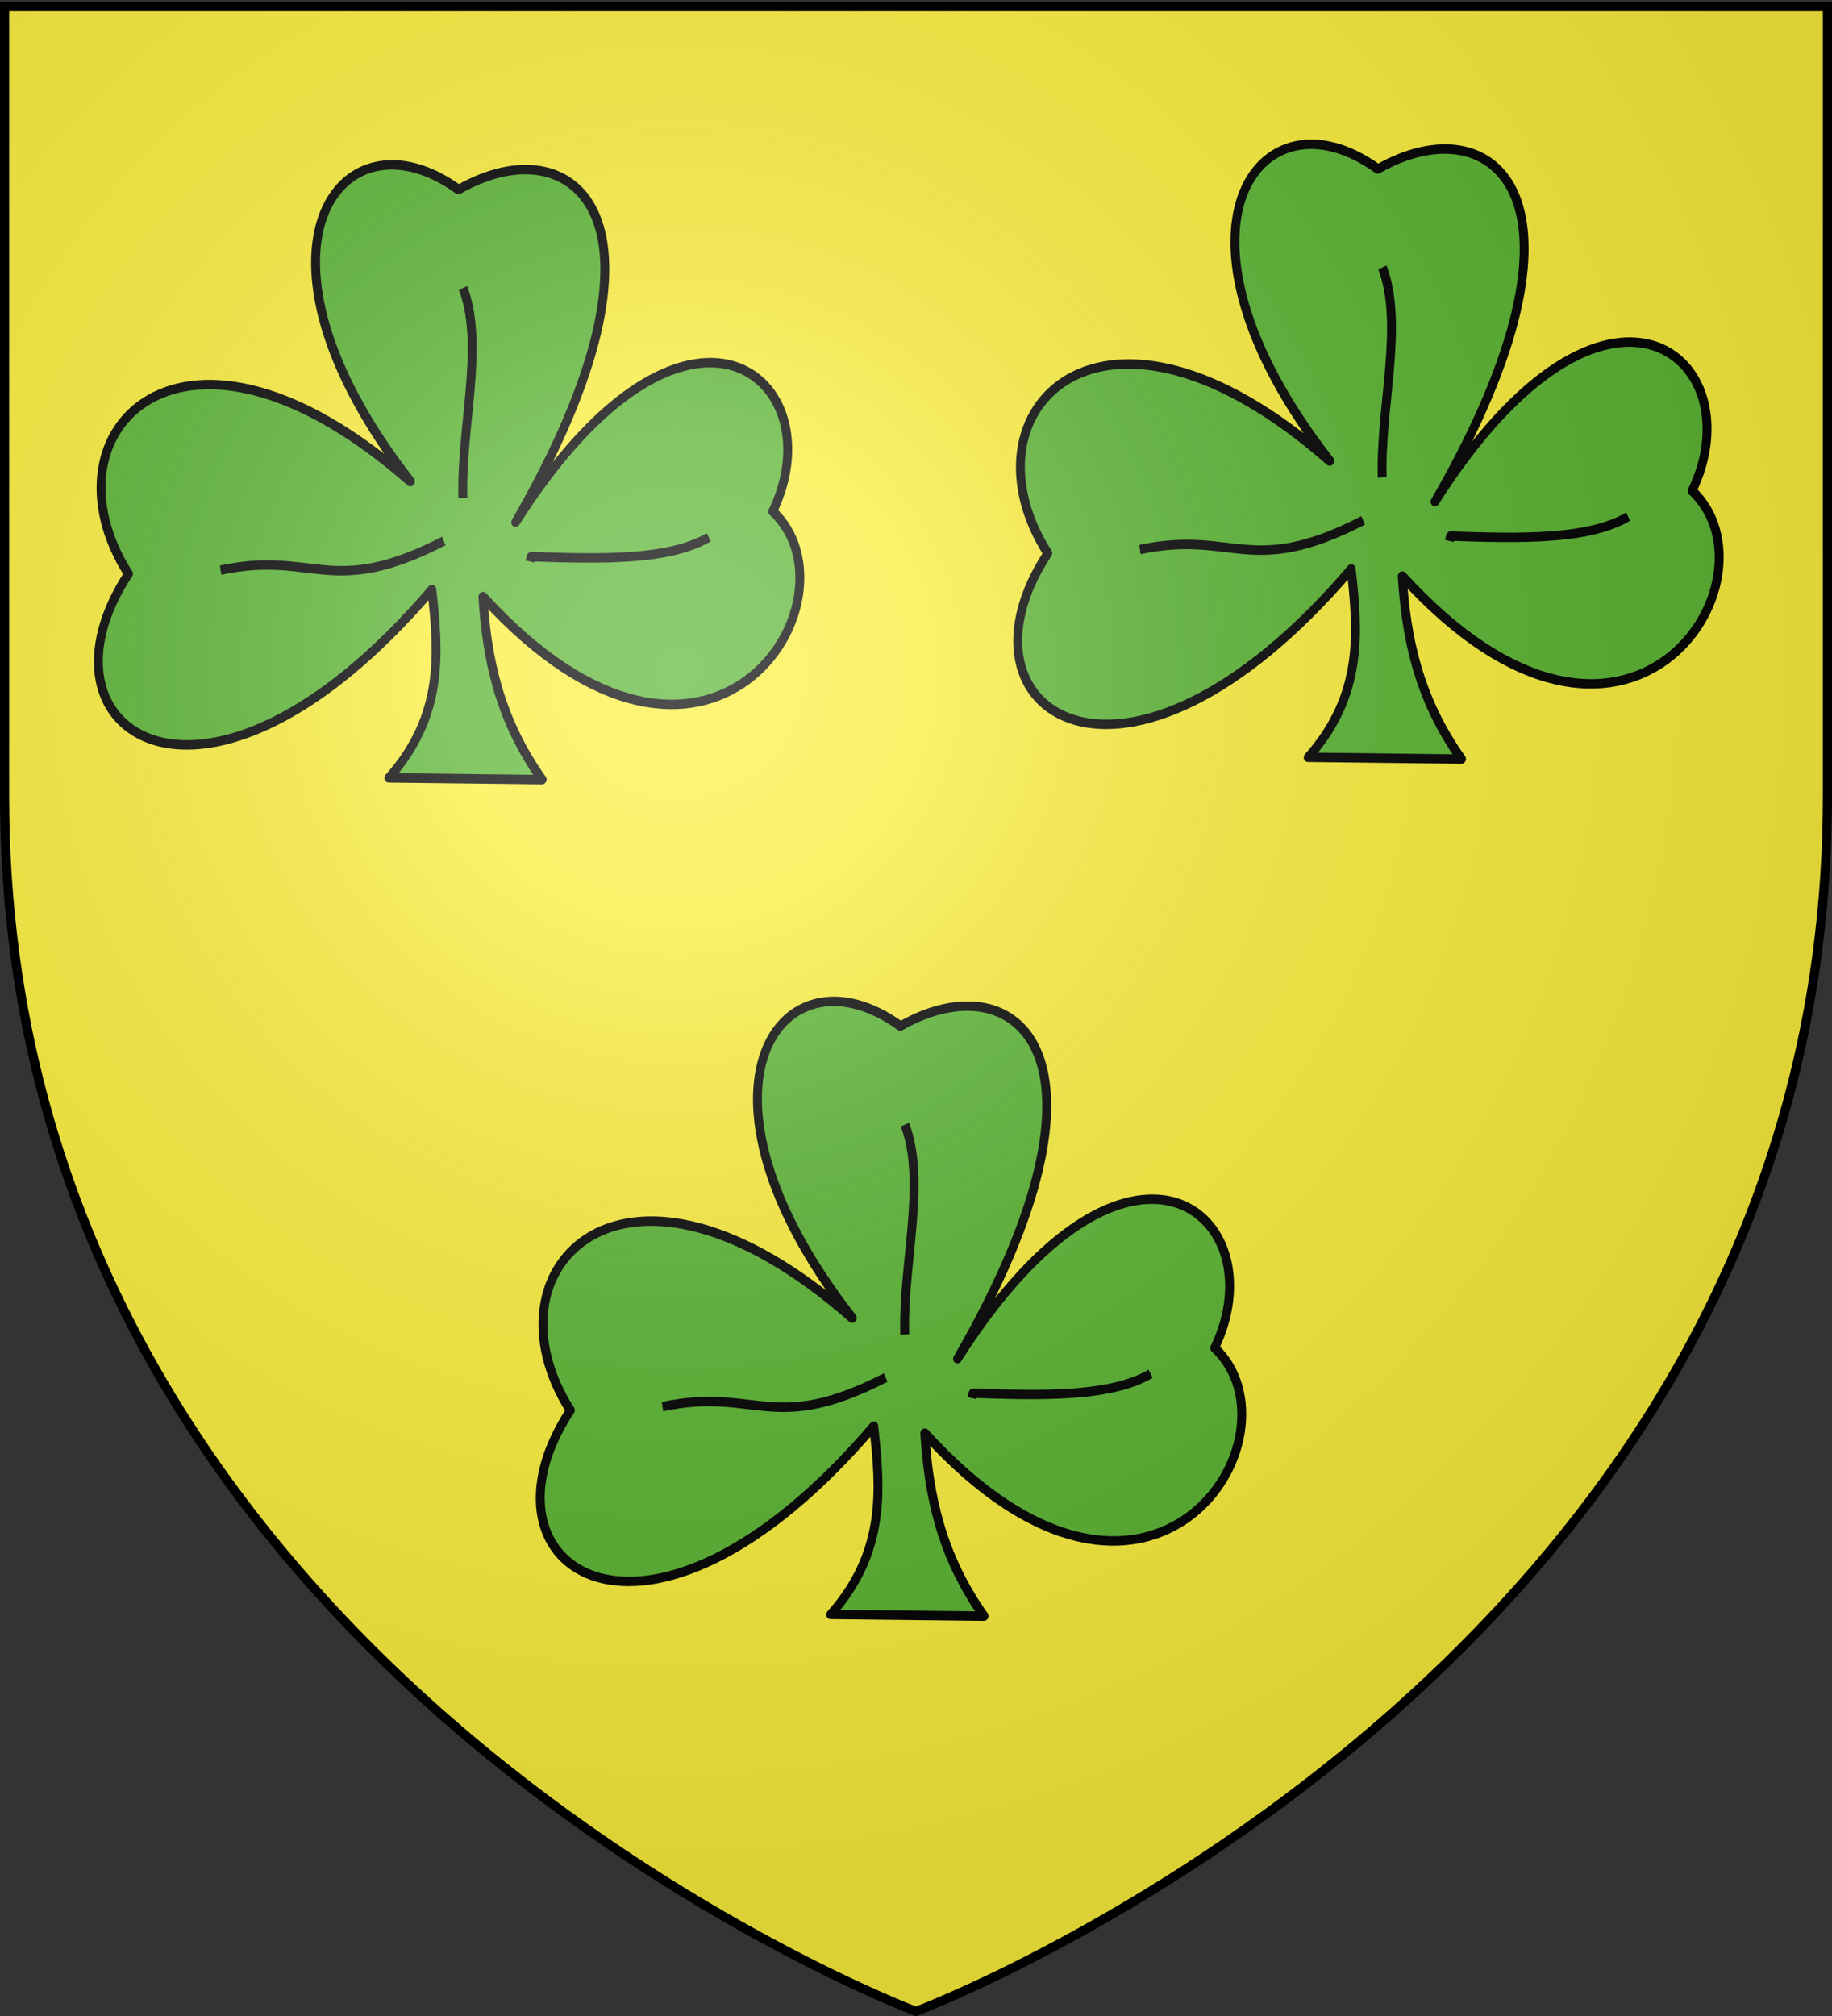 <svg height="660" width="600" version="1.0" xmlns:xlink="http://www.w3.org/1999/xlink" xmlns="http://www.w3.org/2000/svg"><rect width="100%" height="100%" fill="#333333" stroke="none"/><defs><radialGradient xlink:href="#a" id="c" gradientUnits="userSpaceOnUse" gradientTransform="matrix(1.353 0 0 1.349 -77.63 -85.747)" cx="221.445" cy="226.331" fx="221.445" fy="226.331" r="300"/><linearGradient id="a"><stop style="stop-color:white;stop-opacity:.314" offset="0"/><stop offset=".19" style="stop-color:white;stop-opacity:.251"/><stop style="stop-color:#6b6b6b;stop-opacity:.125" offset=".6"/><stop style="stop-color:black;stop-opacity:.125" offset="1"/></linearGradient></defs><g style="display:inline"><path style="fill:#fcef3c;fill-opacity:1;fill-rule:evenodd;stroke:none;stroke-width:1px;stroke-linecap:butt;stroke-linejoin:miter;stroke-opacity:1" d="M300 658.5s298.5-112.32 298.5-397.772V2.176H1.5v258.552C1.5 546.18 300 658.5 300 658.5z"/></g><g style="display:inline;fill:#5ab532;fill-opacity:1;stroke:#000;stroke-width:2.129;stroke-linejoin:round;stroke-miterlimit:4;stroke-dasharray:none;stroke-opacity:1" id="b"><path style="fill:#5ab532;fill-opacity:1;fill-rule:evenodd;stroke:#000;stroke-width:2.129;stroke-linecap:butt;stroke-linejoin:round;stroke-miterlimit:4;stroke-dasharray:none;stroke-opacity:1" d="M-261.517 172.882c24.655-68.121 66.719-47.683 59.487-15.713 26.695 14.305 4.33 76.076-62.854 33.671 4.42 13.116 10.76 25.804 24.421 36.863l-35.94 7.581c9.328-16.578 4.426-29.989-.827-43.321-37.793 69.954-86.974 52.14-71.833 12.346-29.471-26.478-4.196-66.676 60.609-34.794-55.183-40.882-38.358-78.819-5.612-66.221 23.234-20.51 55.851-5.607 32.55 69.588z" transform="matrix(1.323 .315 -.35 1.417 575.388 8.33)"/><path style="fill:#5ab532;fill-opacity:1;fill-rule:evenodd;stroke:#000;stroke-width:2.129;stroke-linecap:butt;stroke-linejoin:round;stroke-miterlimit:4;stroke-dasharray:none;stroke-opacity:1" d="M-215.499 166.148c-8.01 7.218-24.114 10.39-40.406 13.468v1.123M-287.332 124.54c8.388 11.44 7.504 30.566 12.074 45.825M-277.23 180.739c-23.199 18.657-29.693 8.706-50.508 17.958" transform="matrix(1.323 .315 -.35 1.417 575.388 8.33)"/></g><use xlink:href="#b" width="100%" height="100%" transform="translate(144.722 273.864)"/><use xlink:href="#b" transform="translate(301.094 -6.734)" width="100%" height="100%"/><path d="M300 658.5s298.5-112.32 298.5-397.772V2.176H1.5v258.552C1.5 546.18 300 658.5 300 658.5z" style="opacity:1;fill:url(#c);fill-opacity:1;fill-rule:evenodd;stroke:none;stroke-width:1px;stroke-linecap:butt;stroke-linejoin:miter;stroke-opacity:1"/><path d="M300 658.5S1.5 546.18 1.5 260.728V2.176h597v258.552C598.5 546.18 300 658.5 300 658.5z" style="opacity:1;fill:none;fill-opacity:1;fill-rule:evenodd;stroke:#000;stroke-width:3;stroke-linecap:butt;stroke-linejoin:miter;stroke-miterlimit:4;stroke-dasharray:none;stroke-opacity:1"/></svg>